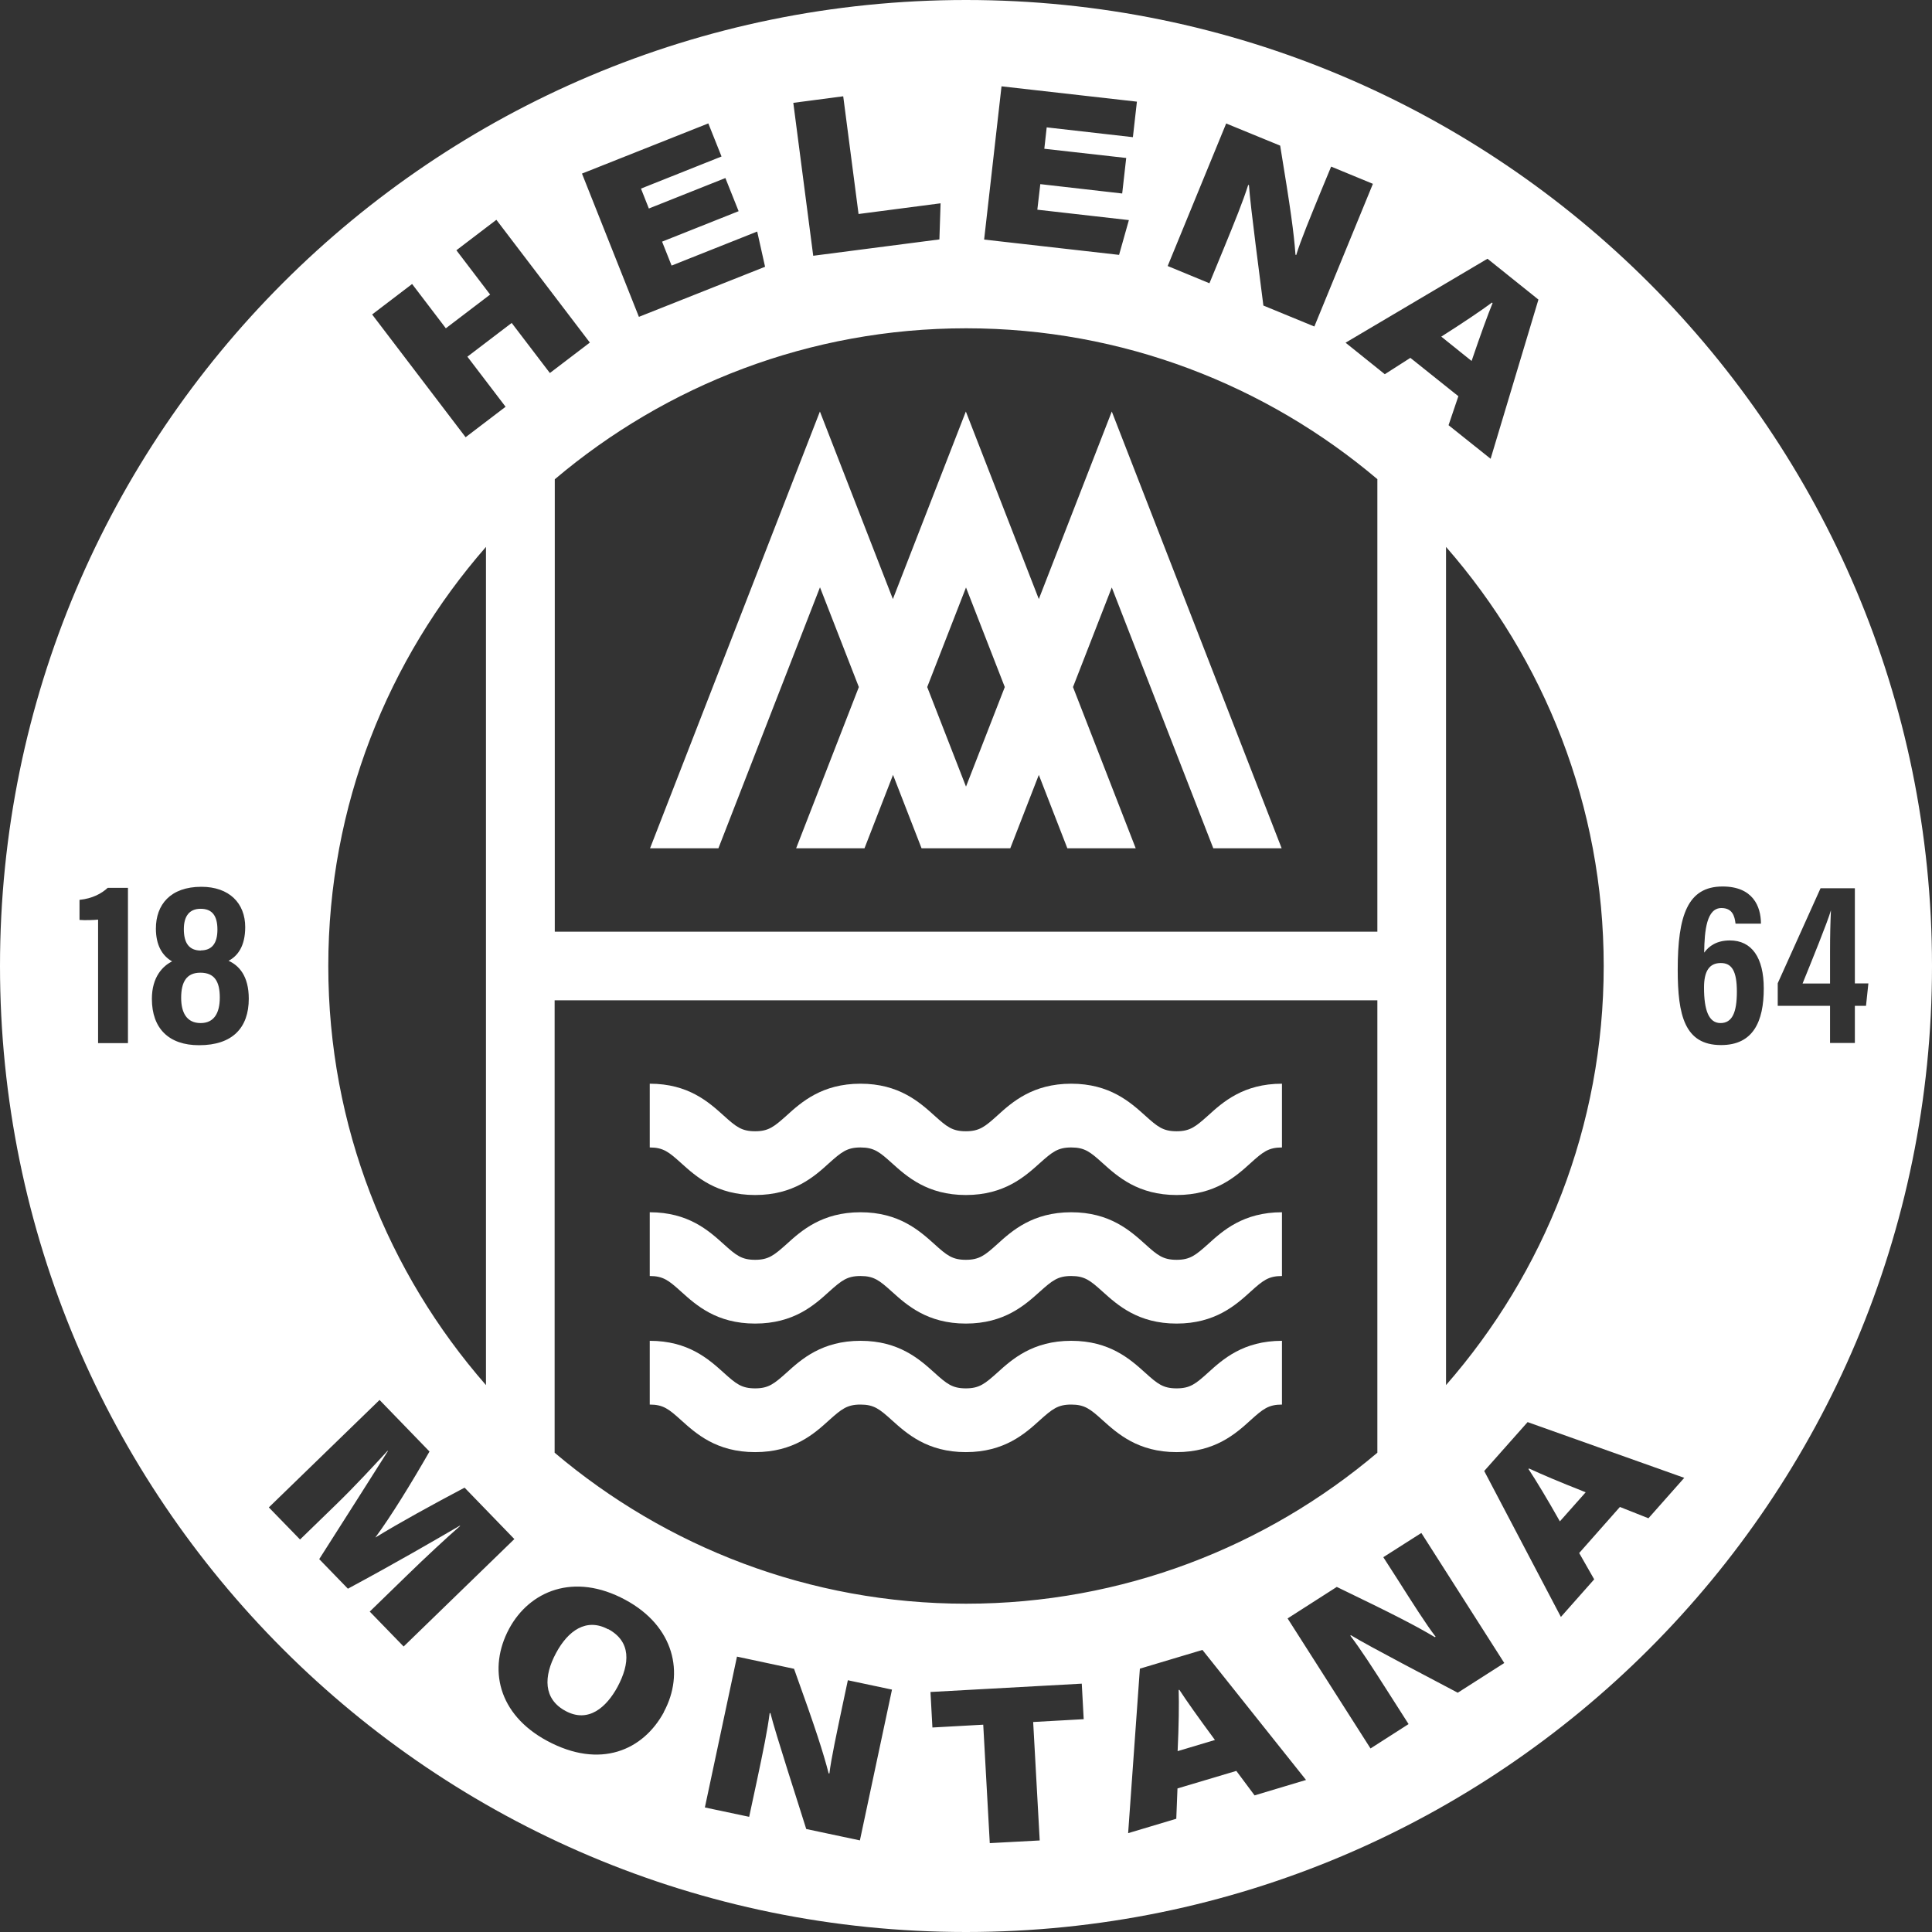 <?xml version="1.0" encoding="UTF-8"?><svg id="Layer_2" xmlns="http://www.w3.org/2000/svg" viewBox="0 0 130 130"><rect x="0" y="0" width="130" height="130" fill="#333333" stroke="none"/><defs><style>.cls-1{fill:#fff;}</style></defs><g id="Home_Page"><path class="cls-1" d="m50.81,97.71c2.6,0,3.98-1.24,4.98-2.15.83-.74,1.2-1.05,2.11-1.05s1.28.3,2.11,1.05c1.01.91,2.39,2.15,4.98,2.15s3.98-1.24,4.98-2.15c.83-.74,1.2-1.05,2.11-1.05s1.28.3,2.11,1.05c1.01.91,2.39,2.15,4.98,2.15s3.98-1.24,4.98-2.15c.83-.75,1.2-1.05,2.11-1.05v-4.29c-2.6,0-3.98,1.24-4.98,2.15-.83.75-1.2,1.05-2.11,1.05s-1.28-.3-2.11-1.05c-1.01-.91-2.39-2.15-4.98-2.15s-3.98,1.24-4.98,2.15c-.83.74-1.2,1.05-2.11,1.05s-1.28-.3-2.11-1.05c-1.01-.91-2.39-2.15-4.98-2.15s-3.98,1.24-4.98,2.15c-.83.74-1.2,1.05-2.11,1.05s-1.28-.3-2.11-1.05c-1.01-.91-2.38-2.15-4.98-2.15v4.29c.91,0,1.28.3,2.11,1.05,1.01.91,2.38,2.15,4.98,2.15Z"/><path class="cls-1" d="m50.81,89.06c2.6,0,3.98-1.24,4.98-2.15.83-.74,1.2-1.05,2.11-1.05s1.28.3,2.11,1.05c1.01.91,2.39,2.15,4.98,2.15s3.97-1.24,4.98-2.15c.83-.74,1.2-1.05,2.11-1.05s1.28.3,2.11,1.05c1.01.91,2.39,2.15,4.98,2.15s3.98-1.24,4.98-2.15c.83-.75,1.2-1.05,2.11-1.05v-4.29c-2.6,0-3.98,1.24-4.98,2.15-.83.74-1.2,1.05-2.11,1.05s-1.28-.3-2.11-1.05c-1.01-.91-2.39-2.15-4.98-2.15s-3.98,1.24-4.98,2.15c-.82.74-1.2,1.05-2.11,1.05s-1.28-.3-2.11-1.05c-1.01-.91-2.39-2.15-4.98-2.15s-3.98,1.24-4.98,2.15c-.83.74-1.2,1.05-2.11,1.05s-1.28-.3-2.11-1.05c-1.01-.91-2.38-2.15-4.98-2.15v4.29c.91,0,1.28.3,2.11,1.05,1.01.91,2.38,2.15,4.98,2.15Z"/><path class="cls-1" d="m50.81,80.41c2.6,0,3.98-1.24,4.98-2.15.83-.74,1.2-1.05,2.11-1.05s1.28.3,2.11,1.05c1.01.91,2.39,2.15,4.98,2.15s3.97-1.24,4.98-2.15c.83-.74,1.2-1.05,2.11-1.05s1.28.3,2.11,1.05c1.01.91,2.39,2.15,4.98,2.15s3.98-1.24,4.98-2.15c.83-.75,1.2-1.05,2.11-1.05v-4.29c-2.6,0-3.98,1.24-4.98,2.15-.83.74-1.2,1.05-2.11,1.05s-1.28-.3-2.11-1.05c-1.01-.91-2.39-2.15-4.98-2.15s-3.98,1.24-4.98,2.15c-.82.74-1.2,1.05-2.11,1.05s-1.28-.3-2.11-1.05c-1.01-.91-2.39-2.15-4.98-2.15s-3.98,1.24-4.98,2.15c-.83.74-1.2,1.05-2.11,1.05s-1.28-.3-2.11-1.05c-1.01-.91-2.38-2.15-4.98-2.15v4.29c.91,0,1.28.3,2.11,1.05,1.01.91,2.38,2.15,4.98,2.15Z"/><path class="cls-1" d="m55.18,39.53l2.61,6.7-4.22,10.85h4.6l1.92-4.94,1.92,4.94h5.97l1.92-4.94,1.92,4.94h4.6l-4.22-10.85,2.61-6.7,6.83,17.55h4.6l-11.43-29.39-4.91,12.62-4.91-12.62-4.91,12.62-4.91-12.62-11.43,29.39h4.6l6.83-17.55Zm9.82,0l2.61,6.7-2.61,6.7-2.61-6.7,2.61-6.7Z"/><path class="cls-1" d="m13.48,65.45c-.91,0-1.29.6-1.29,1.69,0,.98.36,1.7,1.31,1.7.88,0,1.29-.64,1.29-1.72s-.36-1.67-1.31-1.67Z"/><path class="cls-1" d="m100.43,20.39l-.04-.03c-.71.53-1.99,1.39-3.41,2.29l2.04,1.64c.64-1.88,1.07-3.05,1.41-3.89Z"/><path class="cls-1" d="m13.51,63.95c.74,0,1.12-.46,1.12-1.4s-.36-1.4-1.13-1.4-1.13.51-1.13,1.37c0,.92.34,1.44,1.15,1.44Z"/><path class="cls-1" d="m65,0C29.1,0,0,29.1,0,65s29.1,65,65,65,65-29.1,65-65S100.9,0,65,0Zm38.52,20.15l-3.22,10.72-2.83-2.26.66-1.95-3.23-2.58-1.72,1.1-2.64-2.12,9.55-5.65,3.43,2.75Zm4.39,44.85c0,10.79-4.01,20.65-10.61,28.2v-56.4c6.6,7.55,10.61,17.41,10.61,28.2Zm-25.4-56.69l3.63,1.49c.71,4.31.92,5.85,1.03,7.34l.05.02c.28-.94,1-2.67,1.65-4.26l.7-1.69,2.81,1.16-3.94,9.6-3.43-1.41c-.2-1.64-.88-6.69-.97-8.1l-.05-.02c-.36,1.13-.88,2.41-1.65,4.29l-.96,2.33-2.81-1.16,3.94-9.6Zm-15.11-2.5l9.1,1.03-.27,2.39-5.8-.66-.16,1.44,5.51.62-.27,2.39-5.51-.63-.2,1.72,6.16.7-.66,2.34-9.08-1.03,1.17-10.31Zm25.28,26.44v30.44h-55.35v-30.44c7.48-6.33,17.14-10.16,27.68-10.16s20.2,3.83,27.68,10.16Zm0,35.06v30.44c-7.48,6.33-17.14,10.16-27.68,10.16s-20.2-3.83-27.68-10.16v-30.44h55.35ZM56.74,6.49l1.03,7.91,5.52-.72-.08,2.43-8.49,1.1-1.34-10.29,3.35-.44Zm-9.08,1.81l.89,2.23-5.42,2.16.53,1.34,5.15-2.05.89,2.23-5.15,2.05.64,1.61,5.76-2.29.53,2.37-8.49,3.37-3.83-9.64,8.51-3.38Zm-19.93,10.81l2.27,2.98,2.98-2.27-2.27-2.98,2.69-2.05,6.29,8.26-2.69,2.05-2.57-3.37-2.98,2.27,2.57,3.37-2.69,2.05-6.29-8.26,2.69-2.05Zm4.97,17.69v56.4c-6.6-7.55-10.61-17.41-10.61-28.2s4.01-20.65,10.61-28.2Zm-24.09,33.39h-2.01v-8.31c-.28.03-.89.05-1.25.02v-1.35c.88-.09,1.49-.43,1.9-.81h1.36v10.45Zm4.78.14c-2.02,0-3.17-1.12-3.17-3.12,0-1.49.75-2.22,1.36-2.52-.68-.39-1.09-1.11-1.09-2.21,0-1.6.97-2.81,3.06-2.81,1.88,0,2.95,1.11,2.95,2.71,0,1.29-.51,1.95-1.12,2.27.69.31,1.36,1.01,1.36,2.55,0,1.95-1.09,3.13-3.34,3.13Zm11.5,38.1l2.51-2.44c1.18-1.15,2.64-2.51,3.56-3.31l-.02-.02c-1.79,1.04-4.17,2.43-7.53,4.24l-1.93-1.99c1.88-2.96,3.47-5.44,4.62-7.27l-.02-.02c-.82.89-2.18,2.37-3.46,3.61l-2.43,2.36-2.1-2.16,7.45-7.23,3.36,3.47c-1.21,2.11-2.59,4.36-3.64,5.78h.01c1.59-.98,3.8-2.19,5.99-3.35l3.35,3.46-7.45,7.23-2.29-2.36Zm19.79,6.76c-1.39,2.58-4.29,3.88-7.88,1.94-3.29-1.78-3.98-4.86-2.54-7.54,1.36-2.52,4.34-3.82,7.82-1.94,3.3,1.78,3.99,4.95,2.59,7.54Zm13.2,8.65l-3.63-.77c-.49-1.58-2.07-6.43-2.41-7.8h-.05c-.15,1.17-.43,2.52-.85,4.51l-.53,2.47-2.98-.63,2.16-10.15,3.84.82c1.48,4.11,1.95,5.59,2.33,7.04h.05c.11-.96.51-2.8.86-4.48l.38-1.79,2.97.63-2.16,10.15Zm12.09,0l-3.37.18-.44-7.97-3.42.19-.13-2.39,10.18-.56.13,2.39-3.4.19.44,7.97Zm14.45-3.03l-1.23-1.65-3.96,1.18-.08,2.04-3.24.97.79-11.07,4.21-1.26,6.97,8.75-3.47,1.04Zm13.67-6.91c-1.46-.78-5.99-3.13-7.19-3.87l-.04.03c.72.95,1.47,2.11,2.56,3.82l1.36,2.13-2.56,1.64-5.58-8.75,3.31-2.12c3.94,1.9,5.32,2.62,6.6,3.38l.05-.03c-.6-.77-1.61-2.36-2.53-3.81l-.99-1.54,2.56-1.63,5.58,8.75-3.13,2Zm12.83-11.74l-1.92-.76-2.74,3.1,1.01,1.77-2.24,2.53-5.16-9.82,2.92-3.29,10.54,3.75-2.4,2.71Zm4.88-31.84c-2.45,0-2.91-2.02-2.91-5.07,0-3.66.67-5.6,3.02-5.6,2.03,0,2.58,1.33,2.58,2.5h-1.71c-.06-.51-.21-1.05-.95-1.05-.99,0-1.14,1.49-1.16,3,.32-.44.84-.82,1.73-.82,1.47,0,2.28,1.15,2.28,3.23,0,2.24-.72,3.81-2.87,3.81Zm9.01-2.64v2.5h-1.67v-2.5h-3.52v-1.52l2.88-6.39h2.31v6.4h.91l-.16,1.51h-.75Z"/><path class="cls-1" d="m123.14,66.18v-2.14c0-1.11.02-1.93.06-2.79-.23.8-1.31,3.45-1.91,4.93h1.86Z"/><path class="cls-1" d="m40.92,109.63c-1.47-.79-2.7.1-3.5,1.59-.86,1.59-.86,3.11.64,3.91,1.54.83,2.75-.26,3.49-1.62.85-1.59.92-3.05-.62-3.89Z"/><path class="cls-1" d="m79.31,113.72c.03.89.01,2.43-.07,4.11l2.51-.75c-1.18-1.6-1.9-2.62-2.39-3.37h-.05Z"/><path class="cls-1" d="m115.79,64.8c-.78,0-1.13.55-1.13,1.65,0,1.53.32,2.39,1.11,2.39s1.1-.72,1.1-2.11-.34-1.93-1.08-1.93Z"/><path class="cls-1" d="m106.69,100.41c-1.85-.73-2.99-1.22-3.81-1.6l-.03.04c.49.74,1.29,2.06,2.11,3.52l1.74-1.96Z"/></g></svg>